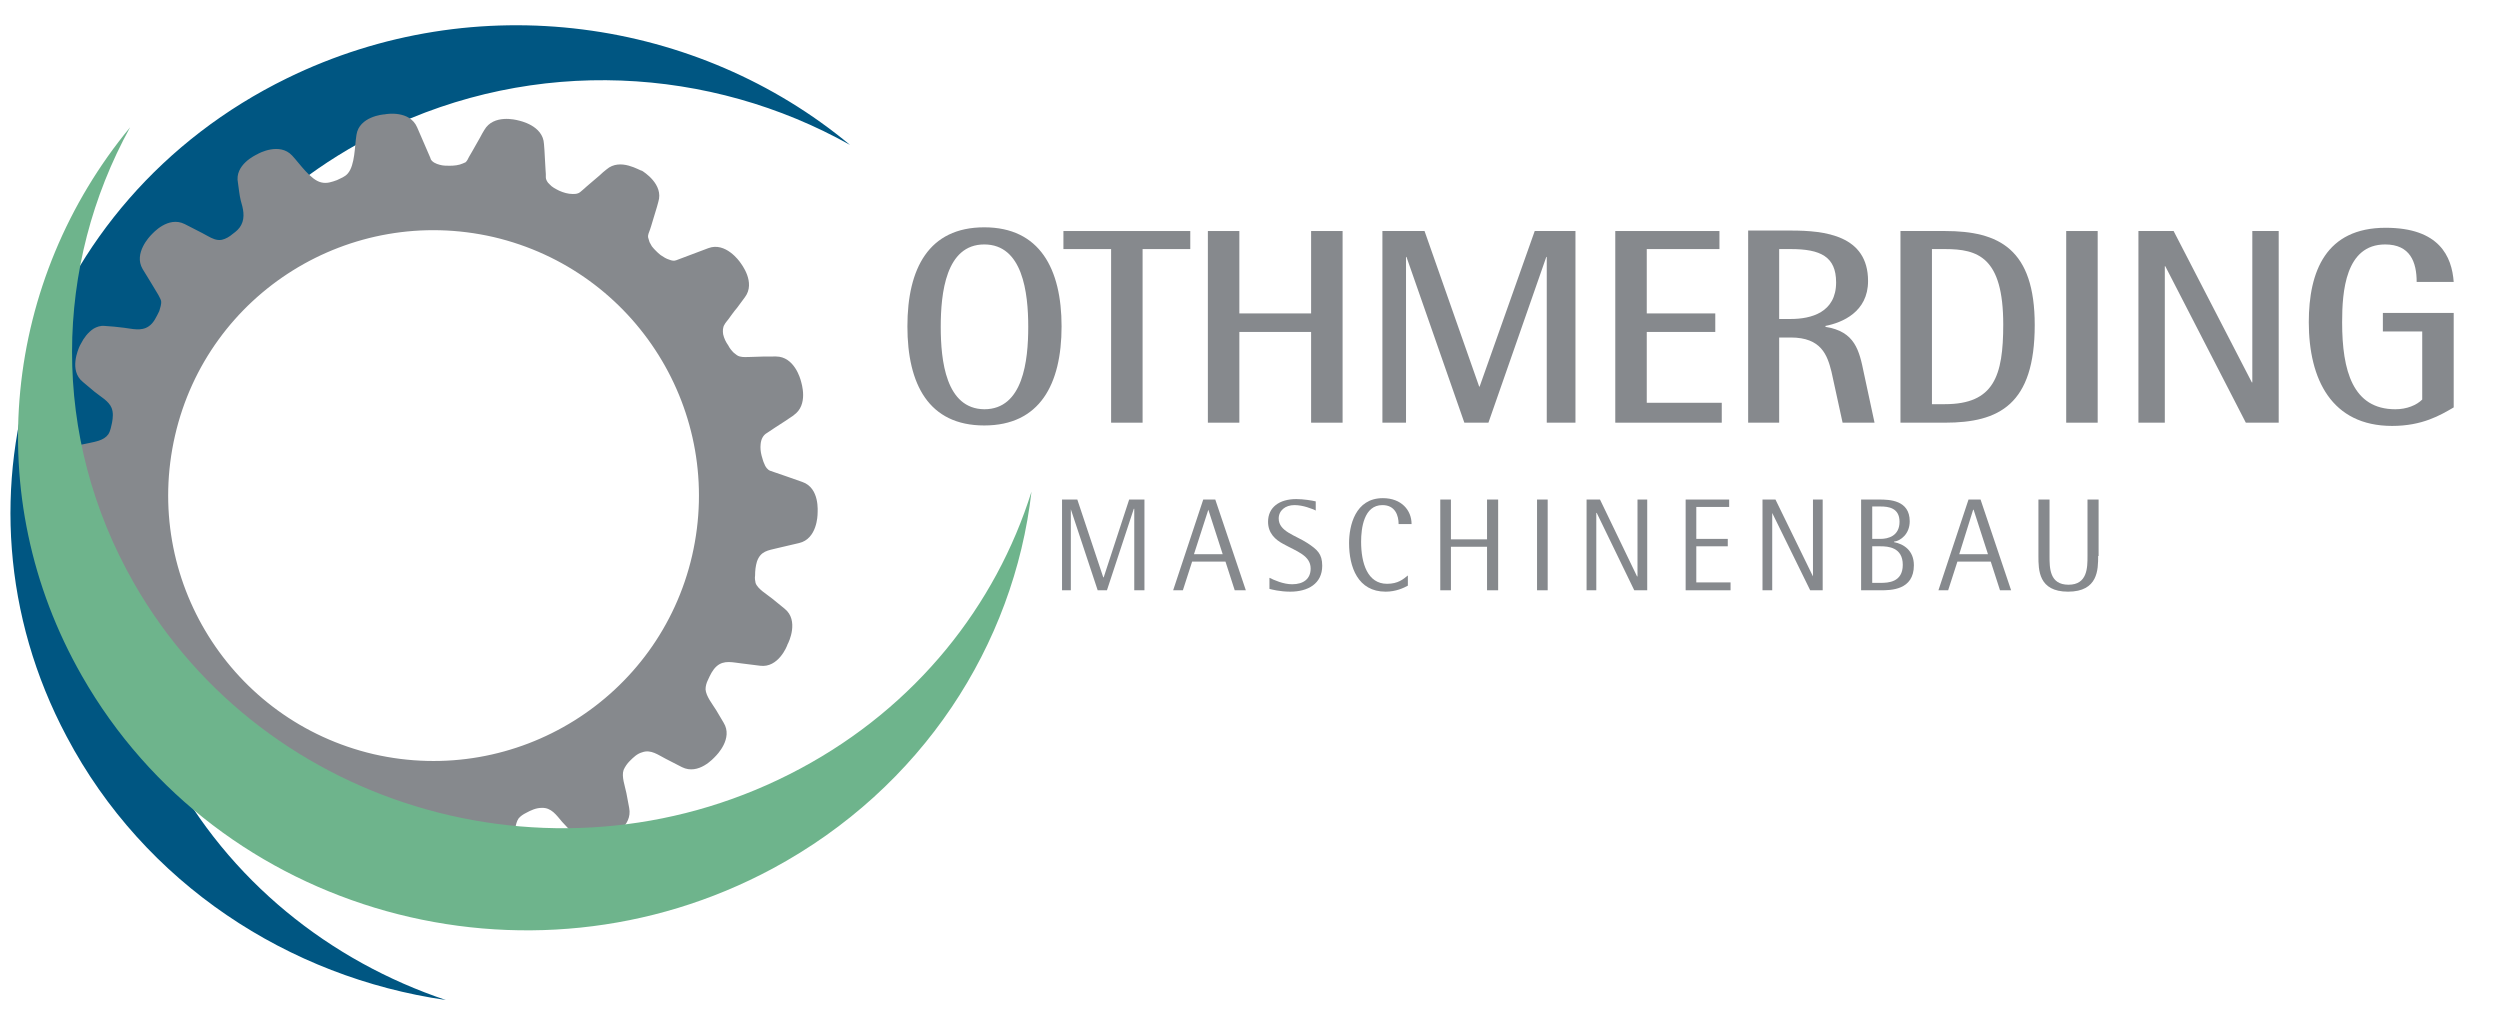 <?xml version="1.0" encoding="utf-8"?>
<!-- Generator: Adobe Illustrator 23.0.2, SVG Export Plug-In . SVG Version: 6.00 Build 0)  -->
<svg version="1.1" id="Ebene_1" xmlns="http://www.w3.org/2000/svg" xmlns:xlink="http://www.w3.org/1999/xlink" x="0px" y="0px"
	 viewBox="0 0 54 22" style="enable-background:new 0 0 54 22;" xml:space="preserve">
<style type="text/css">
	.st0{fill:#005682;}
	.st1{fill:#86898D;}
	.st2{fill:#6EB48C;}
</style>
<path class="st0" d="M6.2,1.69c4.09-2,8.88-1.29,12.16,1.44c-3.01-1.69-6.8-1.92-10.12-0.29c-5.2,2.55-7.26,8.7-4.6,13.73
	c1.3,2.46,3.49,4.19,5.99,5.03c-3.39-0.49-6.51-2.51-8.19-5.69C-1.33,10.7,0.8,4.33,6.2,1.69L6.2,1.69z"/>
<path class="st1" d="M16.95,13.15c-0.09-0.07-0.18-0.15-0.27-0.22c-0.11-0.09-0.32-0.21-0.36-0.34c-0.01-0.05-0.02-0.1-0.01-0.16
	c0-0.1,0.01-0.2,0.04-0.3c0.08-0.23,0.24-0.24,0.44-0.29c0.16-0.04,0.31-0.07,0.47-0.11c0.39-0.09,0.4-0.6,0.4-0.64
	c0-0.04,0.05-0.55-0.33-0.68c0,0-0.68-0.24-0.69-0.24c-0.06-0.02-0.11-0.09-0.13-0.15c-0.03-0.06-0.04-0.12-0.06-0.18
	c-0.02-0.08-0.03-0.16-0.02-0.25c0.01-0.1,0.05-0.19,0.14-0.24c0.06-0.04,0.12-0.08,0.18-0.12c0.13-0.08,0.26-0.17,0.38-0.25
	c0,0,0.01,0,0.01-0.01c0.33-0.22,0.17-0.7,0.16-0.74c-0.01-0.04-0.14-0.53-0.54-0.53c-0.18,0-0.36,0-0.55,0.01
	c-0.07,0-0.16,0.01-0.23-0.01c-0.05-0.01-0.09-0.05-0.13-0.08c-0.05-0.05-0.09-0.1-0.12-0.16c-0.05-0.07-0.09-0.15-0.11-0.24
	c-0.01-0.07-0.01-0.15,0.03-0.21c0.02-0.04,0.05-0.07,0.08-0.11c0.06-0.08,0.12-0.17,0.19-0.25c0.06-0.08,0.11-0.15,0.17-0.23
	c0.24-0.32-0.08-0.72-0.1-0.75c-0.02-0.03-0.32-0.45-0.69-0.31c0,0-0.69,0.26-0.69,0.26c-0.05,0.02-0.1,0.01-0.15-0.01
	c-0.07-0.02-0.13-0.06-0.19-0.1c-0.04-0.03-0.07-0.06-0.1-0.09c-0.03-0.03-0.06-0.06-0.09-0.1c-0.02-0.03-0.03-0.06-0.05-0.09
	c-0.01-0.03-0.02-0.06-0.03-0.1c-0.01-0.06,0.02-0.11,0.04-0.17c0.02-0.05,0.03-0.1,0.05-0.16c0.03-0.11,0.07-0.22,0.1-0.33
	c0.01-0.04,0.02-0.07,0.03-0.11c0.12-0.38-0.32-0.65-0.35-0.67C13.82,3.69,13.4,3.4,13.1,3.66C13.05,3.7,13,3.74,12.95,3.79
	c-0.09,0.08-0.18,0.15-0.27,0.23c-0.03,0.03-0.06,0.05-0.09,0.08c-0.04,0.03-0.07,0.07-0.12,0.08c-0.03,0.01-0.07,0.01-0.1,0.01
	c-0.1,0-0.2-0.03-0.29-0.07C12,4.08,11.92,4.04,11.87,3.98c-0.01-0.01-0.02-0.02-0.03-0.03c-0.03-0.04-0.05-0.08-0.05-0.12
	c0-0.02,0-0.05,0-0.07c0-0.05-0.01-0.1-0.01-0.16c-0.01-0.12-0.01-0.24-0.02-0.36c0-0.04-0.01-0.09-0.01-0.13
	c-0.02-0.4-0.52-0.5-0.56-0.51c-0.04-0.01-0.53-0.14-0.73,0.21c-0.03,0.05-0.06,0.1-0.09,0.16c-0.06,0.1-0.11,0.2-0.17,0.3
	c-0.02,0.04-0.05,0.08-0.07,0.12c-0.02,0.04-0.04,0.09-0.08,0.12C10.04,3.51,10.02,3.52,10,3.53C9.91,3.57,9.81,3.58,9.71,3.58
	c-0.07,0-0.14,0-0.21-0.02C9.42,3.54,9.33,3.5,9.3,3.43c0,0,0,0,0-0.01L9.01,2.75c-0.16-0.37-0.66-0.29-0.7-0.28
	c-0.04,0-0.55,0.05-0.61,0.44C7.66,3.15,7.67,3.57,7.51,3.75c-0.06,0.07-0.15,0.1-0.23,0.14C7.17,3.93,7.06,3.97,6.94,3.94
	C6.71,3.89,6.47,3.53,6.31,3.36C6.04,3.07,5.59,3.31,5.56,3.33c-0.04,0.02-0.5,0.23-0.42,0.62C5.16,4.08,5.17,4.21,5.2,4.33
	C5.25,4.5,5.3,4.69,5.21,4.86C5.17,4.94,5.1,5,5.03,5.05C4.96,5.11,4.88,5.16,4.79,5.18C4.68,5.2,4.58,5.15,4.49,5.1
	c-0.16-0.09-0.33-0.17-0.5-0.26c-0.36-0.18-0.69,0.2-0.72,0.23C3.24,5.1,2.88,5.47,3.08,5.81C3.2,6,3.31,6.19,3.42,6.37
	C3.44,6.41,3.47,6.46,3.48,6.5c0.01,0.07-0.02,0.15-0.04,0.22C3.38,6.84,3.32,6.98,3.21,7.05C3.05,7.16,2.85,7.1,2.68,7.08
	C2.54,7.06,2.4,7.05,2.26,7.04C2.17,7.03,2.09,7.06,2.02,7.1C1.9,7.18,1.81,7.3,1.75,7.42C1.73,7.45,1.72,7.48,1.71,7.5
	C1.7,7.53,1.48,8,1.79,8.25c0.08,0.07,0.17,0.14,0.25,0.21c0.12,0.1,0.31,0.2,0.37,0.35c0.04,0.1,0.03,0.21,0.01,0.32
	C2.4,9.21,2.39,9.3,2.34,9.38C2.29,9.45,2.22,9.49,2.13,9.52c-0.13,0.04-0.27,0.06-0.4,0.09C1.65,9.63,1.56,9.65,1.48,9.67
	c-0.39,0.09-0.4,0.6-0.4,0.64c0,0.16,0,0.31,0.08,0.46c0.06,0.11,0.14,0.18,0.25,0.22c0.19,0.08,0.39,0.14,0.58,0.2
	c0.06,0.02,0.13,0.05,0.18,0.09c0.06,0.06,0.09,0.15,0.11,0.23c0.03,0.13,0.07,0.26,0.02,0.39c-0.06,0.15-0.22,0.22-0.35,0.31
	c-0.11,0.08-0.23,0.15-0.34,0.22c-0.33,0.22-0.17,0.7-0.16,0.74c0.01,0.04,0.14,0.53,0.54,0.53c0.21,0,0.43,0,0.64-0.01
	c0.05,0,0.09,0,0.14,0.01c0.1,0.03,0.17,0.12,0.23,0.21C3.06,14,3.12,14.09,3.13,14.2c0.01,0.09-0.02,0.19-0.07,0.27
	c-0.07,0.11-0.16,0.2-0.23,0.3c-0.05,0.07-0.11,0.14-0.16,0.22c-0.24,0.32,0.08,0.72,0.11,0.75C2.79,15.76,2.96,16,3.2,16.06
	c0.08,0.02,0.16,0.02,0.26-0.02C3.58,16,3.7,15.95,3.81,15.91c0.16-0.06,0.31-0.16,0.48-0.11c0.08,0.02,0.16,0.07,0.23,0.13
	c0.09,0.08,0.19,0.17,0.21,0.28c0.03,0.16-0.06,0.31-0.1,0.46c-0.03,0.12-0.06,0.23-0.1,0.35c-0.12,0.38,0.33,0.65,0.35,0.67
	c0.02,0.01,0.15,0.11,0.32,0.14c0.14,0.03,0.3,0.03,0.43-0.09c0.1-0.08,0.2-0.16,0.3-0.25c0.13-0.11,0.22-0.25,0.41-0.27
	c0.08-0.01,0.17,0.01,0.25,0.04c0.09,0.03,0.18,0.07,0.25,0.13c0.13,0.13,0.11,0.31,0.11,0.47c0,0.14,0.02,0.28,0.03,0.42
	c0.02,0.36,0.42,0.47,0.53,0.5c0.01,0,0.02,0,0.03,0.01c0,0,0.01,0,0.03,0.01c0.11,0.03,0.53,0.1,0.7-0.21
	c0.07-0.12,0.14-0.23,0.2-0.35c0.08-0.14,0.12-0.29,0.27-0.37c0.1-0.05,0.22-0.06,0.33-0.05c0.09,0,0.18,0.01,0.25,0.05
	c0.15,0.08,0.19,0.27,0.25,0.42c0.05,0.12,0.11,0.24,0.16,0.36c0.07,0.17,0.21,0.24,0.35,0.27c0.17,0.04,0.32,0.01,0.35,0.01
	c0.03,0,0.55-0.05,0.61-0.44c0.02-0.13,0.04-0.25,0.06-0.38c0.03-0.13,0.02-0.31,0.1-0.43c0.04-0.05,0.1-0.09,0.16-0.12
	c0.11-0.06,0.22-0.11,0.34-0.11c0.21-0.01,0.32,0.16,0.44,0.3c0.09,0.1,0.19,0.2,0.28,0.3c0.07,0.07,0.14,0.11,0.22,0.13
	c0.24,0.06,0.5-0.09,0.53-0.1c0.03-0.01,0.5-0.23,0.42-0.63c-0.02-0.11-0.04-0.21-0.06-0.32c-0.03-0.15-0.11-0.36-0.06-0.5
	c0.03-0.07,0.08-0.14,0.13-0.19c0.08-0.08,0.16-0.16,0.27-0.19c0.19-0.07,0.35,0.06,0.51,0.14c0.12,0.06,0.23,0.12,0.35,0.18
	c0.36,0.18,0.69-0.2,0.72-0.23c0.03-0.03,0.39-0.39,0.18-0.73c-0.05-0.09-0.11-0.18-0.16-0.27c-0.08-0.13-0.22-0.3-0.23-0.45
	c0-0.07,0.02-0.14,0.05-0.2c0.05-0.11,0.1-0.22,0.19-0.3c0.16-0.14,0.35-0.08,0.54-0.06c0.13,0.02,0.27,0.03,0.4,0.05
	c0.39,0.05,0.58-0.42,0.59-0.46C17.04,13.87,17.26,13.4,16.95,13.15z M17.24,8.25l-0.03,0.01l0,0L17.24,8.25z M3.32,5.13L3.31,5.11
	L3.32,5.13L3.32,5.13z M1.13,10.32l0.02,0l0,0L1.13,10.32z M3.59,6.54c0-0.01,0-0.01,0-0.01L3.59,6.54
	C3.59,6.53,3.59,6.53,3.59,6.54z M15.87,7.78L15.87,7.78C15.86,7.78,15.86,7.78,15.87,7.78C15.86,7.78,15.87,7.78,15.87,7.78z
	 M11.18,2.66L11.18,2.66L11.18,2.66L11.18,2.66z M8.32,2.54L8.32,2.54l0-0.01L8.32,2.54z M5.6,3.4L5.6,3.4L5.58,3.38L5.6,3.4z
	 M8.07,16.29c-3.08-0.72-5-3.79-4.29-6.88s3.79-5,6.88-4.29c3.08,0.72,5,3.79,4.29,6.88C14.24,15.08,11.16,17,8.07,16.29z"/>
<path class="st2" d="M1.77,14.6C-0.46,10.7,0.1,6.03,2.81,2.75c-1.64,2.98-1.73,6.67,0.08,9.84c2.84,4.97,9.28,6.76,14.4,4.01
	c2.5-1.34,4.22-3.52,4.99-5.98c-0.38,3.31-2.36,6.4-5.59,8.14C11.39,21.61,4.71,19.75,1.77,14.6L1.77,14.6z"/>
<path class="st1" d="M21.26,9.19c1.2,0,1.67-0.89,1.67-2.14c0-1.24-0.47-2.14-1.67-2.14c-1.2,0-1.66,0.89-1.66,2.14
	C19.6,8.3,20.06,9.19,21.26,9.19L21.26,9.19z M20.32,7.06c0-0.73,0.11-1.78,0.94-1.78c0.83,0,0.95,1.04,0.95,1.78
	c0,0.73-0.11,1.78-0.95,1.78C20.43,8.83,20.32,7.79,20.32,7.06L20.32,7.06z"/>
<polygon class="st1" points="24,9.13 24.68,9.13 24.68,5.38 25.71,5.38 25.71,4.99 22.97,4.99 22.97,5.38 24,5.38 24,9.13 "/>
<polygon class="st1" points="26.09,9.13 26.77,9.13 26.77,7.17 28.32,7.17 28.32,9.13 29,9.13 29,4.99 28.32,4.99 28.32,6.77 
	26.77,6.77 26.77,4.99 26.09,4.99 26.09,9.13 "/>
<polygon class="st1" points="29.86,9.13 30.37,9.13 30.37,5.55 30.38,5.55 31.63,9.13 32.15,9.13 33.4,5.55 33.41,5.55 33.41,9.13 
	34.03,9.13 34.03,4.99 33.15,4.99 31.96,8.35 31.95,8.35 30.77,4.99 29.86,4.99 29.86,9.13 "/>
<polygon class="st1" points="34.89,9.13 37.19,9.13 37.19,8.7 35.57,8.7 35.57,7.17 37.05,7.17 37.05,6.77 35.57,6.77 35.57,5.38 
	37.14,5.38 37.14,4.99 34.89,4.99 34.89,9.13 "/>
<path class="st1" d="M37.75,9.13h0.68V7.29h0.25c0.66,0,0.79,0.38,0.88,0.74l0.24,1.1h0.69l-0.23-1.07c-0.1-0.49-0.19-0.9-0.83-1
	V7.04c0.36-0.07,0.92-0.3,0.92-0.97c0-0.99-0.94-1.09-1.66-1.09h-0.93V9.13L37.75,9.13z M38.43,5.38h0.25
	c0.64,0,0.98,0.16,0.98,0.72c0,0.65-0.54,0.79-0.98,0.79h-0.25V5.38L38.43,5.38z"/>
<path class="st1" d="M41.05,9.13h0.96c1.17,0,1.94-0.39,1.94-2.11c0-1.64-0.77-2.03-1.94-2.03h-0.96V9.13L41.05,9.13z M41.73,5.38
	h0.28c0.71,0,1.26,0.17,1.26,1.63c0,1.11-0.2,1.72-1.26,1.72h-0.28V5.38L41.73,5.38z"/>
<polygon class="st1" points="44.63,9.13 45.31,9.13 45.31,4.99 44.63,4.99 44.63,9.13 "/>
<polygon class="st1" points="46.19,9.13 46.76,9.13 46.76,5.75 46.77,5.75 48.51,9.13 49.22,9.13 49.22,4.99 48.65,4.99 48.65,8.26 
	48.64,8.26 46.95,4.99 46.19,4.99 46.19,9.13 "/>
<path class="st1" d="M53,6.76h-1.53v0.4h0.85v1.47c-0.12,0.12-0.33,0.21-0.58,0.21c-0.92,0-1.15-0.83-1.15-1.88
	c0-0.66,0.07-1.68,0.93-1.68c0.54,0,0.68,0.38,0.68,0.81H53c-0.04-0.55-0.31-1.17-1.47-1.17c-1.29,0-1.66,0.94-1.66,2.04
	c0,1.23,0.49,2.24,1.8,2.24c0.65,0,1.04-0.23,1.33-0.4V6.76L53,6.76z"/>
<polygon class="st1" points="22.94,10.79 23.27,10.79 23.83,12.47 23.84,12.47 24.39,10.79 24.72,10.79 24.72,12.75 24.5,12.75 
	24.5,10.99 24.49,10.99 23.91,12.75 23.71,12.75 23.13,11 23.13,11 23.13,12.75 22.94,12.75 22.94,10.79 "/>
<path class="st1" d="M25.99,10.79h0.26l0.66,1.96h-0.24l-0.2-0.62h-0.72l-0.2,0.62h-0.21L25.99,10.79L25.99,10.79z M25.79,11.97
	h0.62l-0.31-0.96H26.1L25.79,11.97L25.79,11.97z"/>
<path class="st1" d="M28.43,11.03c-0.09-0.04-0.28-0.12-0.47-0.12c-0.2,0-0.34,0.12-0.34,0.29c0,0.28,0.36,0.36,0.62,0.53
	c0.21,0.14,0.32,0.23,0.32,0.49c0,0.39-0.31,0.56-0.69,0.56c-0.23,0-0.41-0.05-0.45-0.06v-0.24c0.1,0.05,0.3,0.14,0.49,0.14
	c0.25,0,0.4-0.12,0.4-0.34c0-0.28-0.3-0.37-0.59-0.53c-0.17-0.09-0.33-0.23-0.33-0.48c0-0.31,0.24-0.49,0.61-0.49
	c0.15,0,0.34,0.03,0.42,0.05V11.03L28.43,11.03z"/>
<path class="st1" d="M30.41,12.65c-0.09,0.05-0.26,0.13-0.48,0.13c-0.6,0-0.79-0.53-0.79-1.05c0-0.37,0.13-0.97,0.73-0.97
	c0.4,0,0.62,0.26,0.62,0.56h-0.28c0-0.18-0.07-0.41-0.35-0.41c-0.4,0-0.46,0.5-0.46,0.79c0,0.47,0.14,0.91,0.56,0.91
	c0.24,0,0.35-0.1,0.45-0.18V12.65L30.41,12.65z"/>
<polygon class="st1" points="31.11,10.79 31.34,10.79 31.34,11.65 32.12,11.65 32.12,10.79 32.36,10.79 32.36,12.75 32.12,12.75 
	32.12,11.81 31.34,11.81 31.34,12.75 31.11,12.75 31.11,10.79 "/>
<polygon class="st1" points="33.2,10.79 33.43,10.79 33.43,12.75 33.2,12.75 33.2,10.79 "/>
<polygon class="st1" points="34.27,10.79 34.56,10.79 35.36,12.45 35.37,12.45 35.37,10.79 35.58,10.79 35.58,12.75 35.3,12.75 
	34.49,11.08 34.48,11.08 34.48,12.75 34.27,12.75 34.27,10.79 "/>
<polygon class="st1" points="36.41,10.79 37.35,10.79 37.35,10.95 36.64,10.95 36.64,11.64 37.32,11.64 37.32,11.8 36.64,11.8 
	36.64,12.58 37.38,12.58 37.38,12.75 36.41,12.75 36.41,10.79 "/>
<polygon class="st1" points="38.07,10.79 38.35,10.79 39.16,12.45 39.16,12.45 39.16,10.79 39.37,10.79 39.37,12.75 39.1,12.75 
	38.28,11.08 38.28,11.08 38.28,12.75 38.07,12.75 38.07,10.79 "/>
<path class="st1" d="M40.2,10.79h0.39c0.22,0,0.66,0.01,0.66,0.47c0,0.27-0.19,0.42-0.34,0.44v0.01c0.21,0.04,0.43,0.18,0.43,0.5
	c0,0.54-0.5,0.54-0.72,0.54H40.2V10.79L40.2,10.79z M40.44,11.64h0.18c0.16,0,0.41-0.06,0.41-0.37c0-0.3-0.24-0.33-0.41-0.33h-0.18
	V11.64L40.44,11.64z M40.44,12.59h0.18c0.16,0,0.48-0.01,0.48-0.39c0-0.38-0.32-0.4-0.48-0.4h-0.18V12.59L40.44,12.59z"/>
<path class="st1" d="M42.52,10.79h0.26l0.66,1.96h-0.24l-0.2-0.62h-0.72l-0.2,0.62h-0.21L42.52,10.79L42.52,10.79z M42.32,11.97
	h0.62l-0.31-0.96h-0.01L42.32,11.97L42.32,11.97z"/>
<path class="st1" d="M45.32,12.01c0,0.29,0,0.77-0.65,0.77c-0.64,0-0.64-0.47-0.64-0.77v-1.22h0.24v1.22c0,0.26,0,0.62,0.41,0.62
	c0.41,0,0.41-0.37,0.41-0.62v-1.22h0.24V12.01L45.32,12.01z"/>
</svg>
